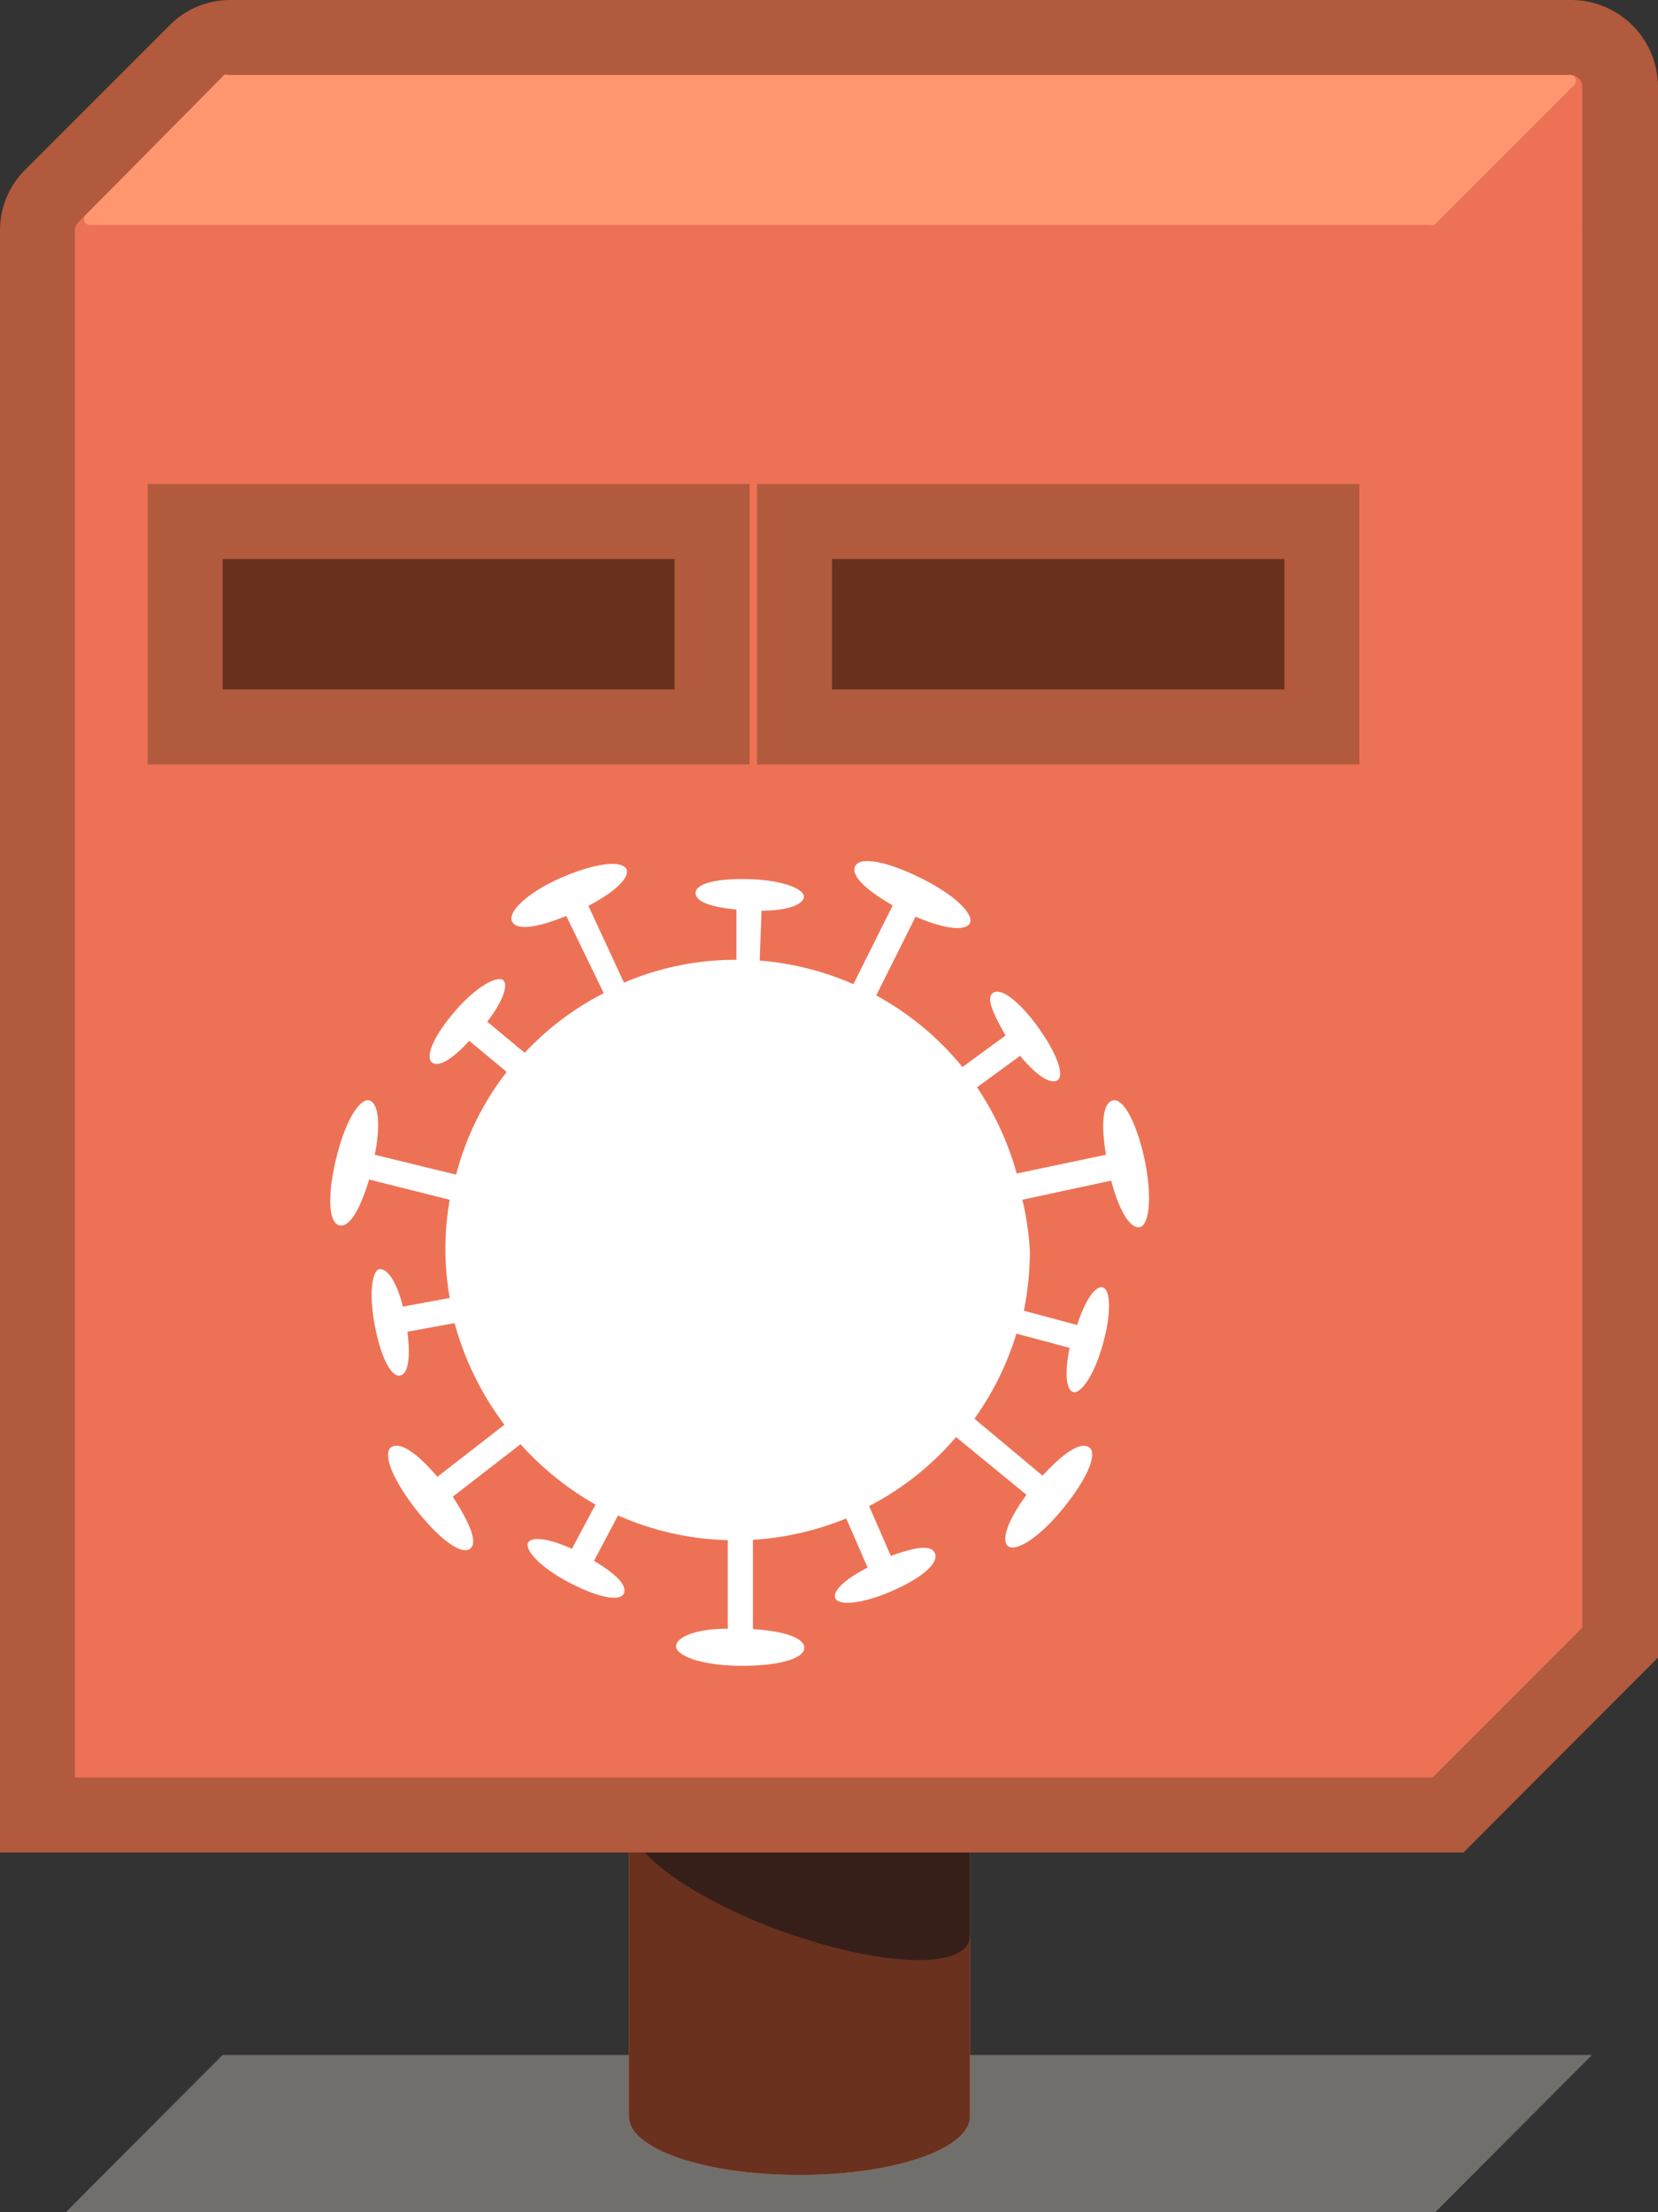 <svg xmlns="http://www.w3.org/2000/svg" viewBox="0 0 44.24 59"><rect x="0" y="0" width="44.24" height="59" fill="#333333" stroke="none"/><defs><style>.cls-1{opacity:0.4;}.cls-2{fill:#ccc8c0;}.cls-3{fill:#8f5339;}.cls-4{fill:#f28a61;}.cls-5{fill:#69311e;}.cls-6{fill:#361f18;}.cls-7{fill:#b25a3d;}.cls-8{fill:#ed7255;}.cls-9{fill:#ff9670;}.cls-10{fill:#fff;}</style></defs><g id="レイヤー_2" data-name="レイヤー 2"><g id="art"><g class="cls-1"><polygon class="cls-2" points="42.48 54.81 5.94 54.81 1.76 59 38.3 59 42.48 54.81"/></g><ellipse class="cls-3" cx="21.33" cy="45.37" rx="2.75" ry="0.94"/><path class="cls-4" d="M25.88,56.45c0,.86-2,1.56-4.55,1.56s-4.55-.7-4.55-1.56V42.73c0,.86,2,1.56,4.55,1.56s4.55-.7,4.55-1.56Z"/><path class="cls-5" d="M25.88,56.45c0,.86-2,1.56-4.55,1.56s-4.55-.7-4.55-1.56V42.73c0,.86,2,1.56,4.55,1.56s4.55-.7,4.55-1.56Z"/><path class="cls-6" d="M25.88,47.15v4.47c0,.86-2,.88-4.55.05s-4.55-2.2-4.55-3.06V44.13"/><path class="cls-7" d="M0,49.41V6.16A2.28,2.28,0,0,1,.68,4.52L4.52.68A2.28,2.28,0,0,1,6.16,0H41.92a2.32,2.32,0,0,1,2.32,2.32V44.21l-5.19,5.2Z"/><path class="cls-8" d="M5.93,2.09,2.09,5.93A.32.32,0,0,0,2,6.16V47.41H38.22l4-4V2.32A.32.32,0,0,0,41.92,2H6.16A.32.32,0,0,0,5.93,2.09Z"/><path class="cls-9" d="M41.85,2H6.09a.16.16,0,0,0-.11,0L2.27,5.75A.16.16,0,0,0,2.39,6H38.15a.19.19,0,0,0,.12,0L42,2.27A.16.16,0,0,0,41.85,2Z"/><rect class="cls-5" x="4.94" y="13.91" width="14.07" height="5.48"/><path class="cls-7" d="M18,14.91v3.48H5.94V14.91H18m2-2H3.94v7.48H20V12.91Z"/><rect class="cls-5" x="21.2" y="13.91" width="14.07" height="5.48"/><path class="cls-7" d="M34.27,14.91v3.48H22.2V14.91H34.27m2-2H20.2v7.48H36.27V12.91Z"/><path class="cls-10" d="M30.54,30.92c-.22-1-.57-1.63-.84-1.57s-.33.59-.19,1.45l-2.38.5A8,8,0,0,0,26.07,29l1.15-.84c.44.54.82.77,1,.65s0-.69-.52-1.41-1-1.06-1.2-.92,0,.55.33,1.14l-1.15.84a7.73,7.73,0,0,0-2.3-1.91l1.05-2.1c.79.34,1.34.39,1.45.17s-.36-.73-1.31-1.2-1.63-.57-1.75-.32.26.62,1,1.05l-1.05,2.1a7.73,7.73,0,0,0-2.5-.63l.05-1.33c.71,0,1.12-.17,1.13-.37s-.53-.44-1.43-.47-1.45.12-1.46.36.4.38,1.09.45l0,1.34a7.55,7.55,0,0,0-3,.61l-.95-2.05c.77-.4,1.14-.8,1-1S15.93,23,15,23.4s-1.45.92-1.34,1.17.65.19,1.45-.14l1,2.06A7.67,7.67,0,0,0,14,28.08l-1-.83c.43-.55.57-1,.42-1.11s-.68.14-1.27.82-.8,1.22-.63,1.37.55-.07,1-.57l1,.83a7.56,7.56,0,0,0-1.35,2.74L10,30.8c.17-.84.09-1.39-.15-1.45s-.63.51-.88,1.55-.19,1.71.08,1.78.55-.4.8-1.22L12,32a7.52,7.52,0,0,0,0,2.62l-1.25.23c-.17-.68-.41-1-.61-1s-.31.61-.14,1.5.45,1.38.67,1.34.29-.47.2-1.17l1.26-.23A7.92,7.92,0,0,0,13.46,38l-1.79,1.39c-.56-.66-1-.94-1.23-.79s0,.82.66,1.66,1.22,1.21,1.44,1.05,0-.68-.46-1.39l1.81-1.4a7.93,7.93,0,0,0,2,1.61l-.63,1.18c-.64-.29-1.08-.33-1.17-.16s.28.63,1.08,1.05,1.36.52,1.47.31-.19-.52-.79-.88l.64-1.21a7.75,7.75,0,0,0,2.93.66l0,2.36c-.86,0-1.38.23-1.38.47s.64.51,1.7.52,1.71-.2,1.72-.47-.51-.45-1.37-.51l0-2.38a7.87,7.87,0,0,0,2.49-.57l.57,1.31c-.62.32-.94.63-.86.82s.67.17,1.5-.19,1.25-.75,1.16-1-.52-.18-1.18.06l-.58-1.33a7.71,7.71,0,0,0,2.32-1.84l1.88,1.54c-.51.69-.68,1.22-.49,1.37s.79-.18,1.46-1,.92-1.46.71-1.63-.67.11-1.25.75L26,37.84a7.76,7.76,0,0,0,1.12-2.27l1.42.38c-.14.69-.09,1.13.1,1.18s.55-.42.79-1.29.19-1.44,0-1.5-.46.3-.69,1l-1.42-.38a8.24,8.24,0,0,0,.16-1.59A7.76,7.76,0,0,0,27.28,32l2.37-.51c.22.84.52,1.29.76,1.24S30.76,32,30.54,30.92Z"/></g></g></svg>
